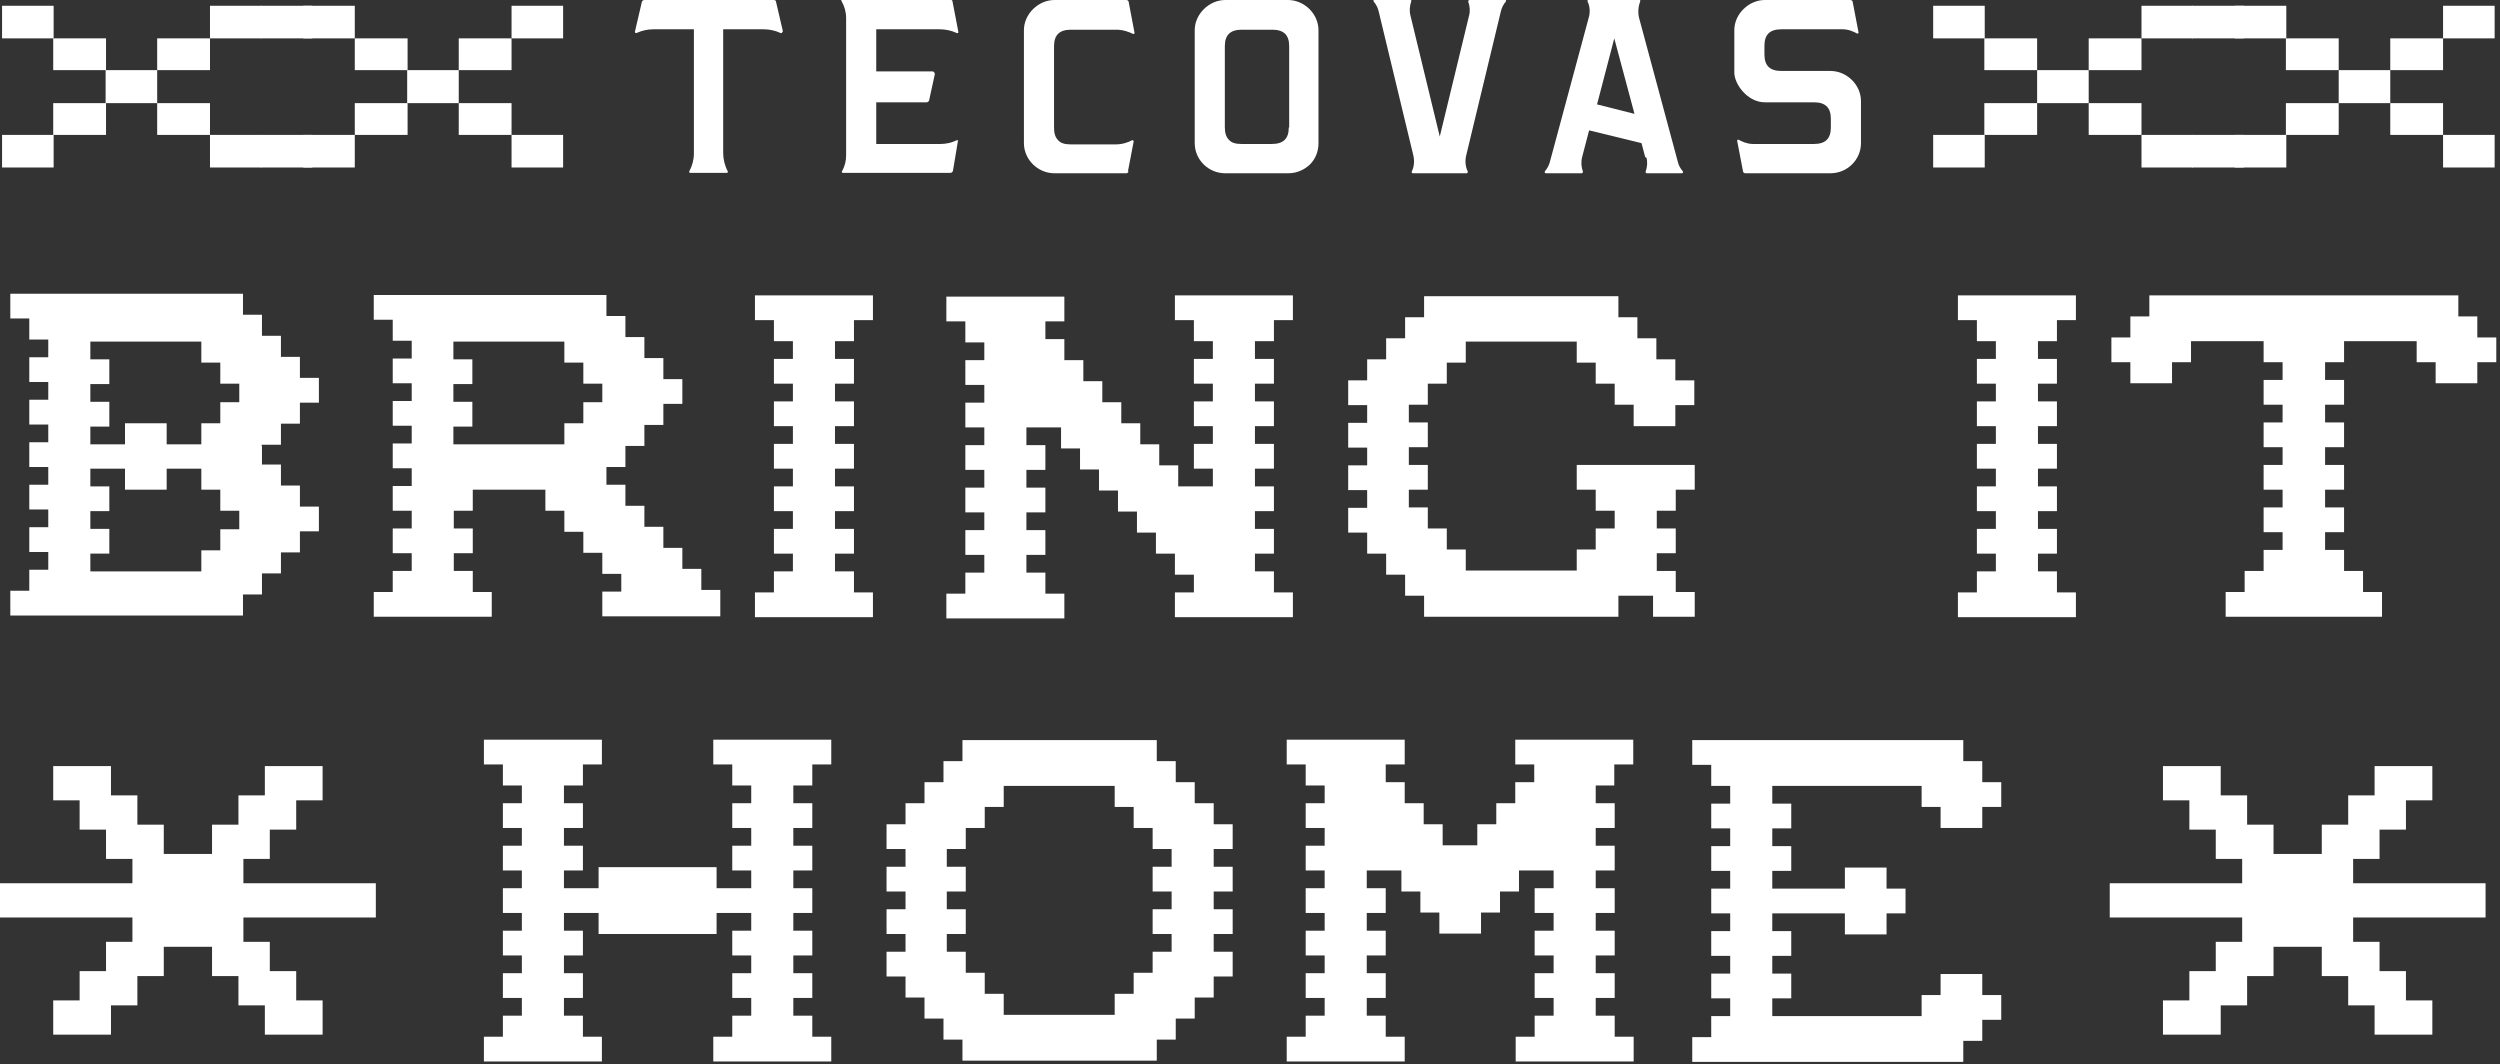 <svg viewBox="0 0 606 258" version="1.1" xmlns="http://www.w3.org/2000/svg" id="Layer_1">
  
  <rect x="0" y="0" width="606" height="258" fill="#333333" stroke="none"/>
  
  <defs>
    <style>
      .st0 {
        fill: #fff;
      }
    </style>
  </defs>
  <path d="M63.5,108.3v4.3h4.6v5.1h4.6v5.1h4.6v6h-4.6v5.1h-4.6v5.1h-4.6v5.1h-4.6v5.1H2.5v-6h4.6v-5.1h4.6v-4.3h-4.6v-6h4.6v-4.3h-4.6v-6h4.6v-4.3h-4.6v-6h4.6v-4.3h-4.6v-6h4.6v-4.3h-4.6v-6h4.6v-4.3h-4.6v-5.1H2.5v-6h56.4v5.1h4.6v5.1h4.6v5.1h4.6v5.1h4.6v6h-4.6v5.1h-4.6v5.1h-4.7ZM58,93h-4.6v-5.1h-4.6v-5.1h-26.9v4.3h4.6v6h-4.6v4.3h4.6v6h-4.6v4.3h8.4v-5.1h10.1v5.1h8.4v-5.1h4.6v-5.1h4.6v-4.3h0ZM58,123.8h-4.6v-5.1h-4.6v-5.1h-8.4v5.1h-10.1v-5.1h-8.4v4.3h4.6v6h-4.6v4.3h4.6v6h-4.6v4.3h26.9v-5.1h4.6v-5.1h4.6v-4.3Z" class="st0"></path>
  <path d="M174.6,143.4v6h-28.6v-6h4.6v-4.3h-4.6v-5.1h-4.6v-5.1h-4.6v-5.1h-4.6v-5.1h-17.6v5.1h-4.6v4.3h4.6v6h-4.6v4.3h4.6v5.1h4.6v6h-28.6v-6h4.6v-5.1h4.6v-4.3h-4.6v-6h4.6v-4.3h-4.6v-6h4.6v-4.3h-4.6v-6h4.6v-4.3h-4.6v-6h4.6v-4.3h-4.6v-6h4.6v-4.3h-4.6v-5.1h-4.6v-6h56.4v5.1h4.6v5.1h4.6v5.1h4.6v5.1h4.6v6h-4.6v5.1h-4.6v5.1h-4.6v5.1h-4.6v4.3h4.6v5.1h4.6v5.1h4.6v5.1h4.6v5.1h4.6v5.1h4.6,0ZM146,93h-4.6v-5.1h-4.6v-5.1h-26.9v4.3h4.6v6h-4.6v4.3h4.6v6h-4.6v4.3h26.9v-5.1h4.6v-5.1h4.6v-4.3h0Z" class="st0"></path>
  <path d="M202.4,82.7v4.3h4.6v6h-4.6v4.3h4.6v6h-4.6v4.3h4.6v6h-4.6v4.3h4.6v6h-4.6v4.3h4.6v6h-4.6v4.3h4.6v5.1h4.6v6h-28.6v-6h4.6v-5.1h4.6v-4.3h-4.6v-6h4.6v-4.3h-4.6v-6h4.6v-4.3h-4.6v-6h4.6v-4.3h-4.6v-6h4.6v-4.3h-4.6v-6h4.6v-4.3h-4.6v-5.1h-4.6v-6h28.6v6h-4.6v5.1h-4.6Z" class="st0"></path>
  <path d="M304.2,82.7v4.3h4.6v6h-4.6v4.3h4.6v6h-4.6v4.3h4.6v6h-4.6v4.3h4.6v6h-4.6v4.3h4.6v6h-4.6v4.3h4.6v5.1h4.6v6h-28.6v-6h4.6v-4.3h-4.6v-5.1h-4.6v-5.1h-4.6v-5.1h-4.6v-5.1h-4.6v-5.1h-4.6v-5.1h-4.6v-5.1h-8.4v4.3h4.6v6h-4.6v4.3h4.6v6h-4.6v4.3h4.6v6h-4.6v4.3h4.6v5.1h4.6v6h-28.6v-6h4.6v-5.1h4.6v-4.3h-4.6v-6h4.6v-4.3h-4.6v-6h4.6v-4.3h-4.6v-6h4.6v-4.3h-4.6v-6h4.6v-4.3h-4.6v-6h4.6v-4.3h-4.6v-5.1h-4.6v-6h28.6v6h-4.6v4.3h4.6v5.1h4.6v5.1h4.6v5.1h4.6v5.1h4.6v5.1h4.6v5.1h4.6v5.1h8.4v-4.3h-4.6v-6h4.6v-4.3h-4.6v-6h4.6v-4.3h-4.6v-6h4.6v-4.3h-4.6v-5.1h-4.6v-6h28.6v6h-4.6v5.1h-4.6Z" class="st0"></path>
  <path d="M396,103.2v-5.1h-4.6v-5.1h-4.6v-5.1h-4.6v-5.1h-26.9v5.1h-4.6v5.1h-4.6v5.1h-4.6v4.3h4.6v6h-4.6v4.3h4.6v6h-4.6v4.3h4.6v5.1h4.6v5.1h4.6v5.1h26.9v-5.1h4.6v-5.1h4.6v-4.3h-4.6v-5.1h-4.6v-6h28.6v6h-4.6v5.1h-4.6v4.3h4.6v6h-4.6v4.3h4.6v5.1h4.6v6h-10.1v-5.1h-8.4v5.1h-47.1v-5.1h-4.6v-5.1h-4.6v-5.1h-4.6v-5.1h-4.6v-6h4.6v-4.3h-4.6v-6h4.6v-4.3h-4.6v-6h4.6v-4.3h-4.6v-6h4.6v-5.1h4.6v-5.1h4.6v-5.1h4.6v-5.1h47.1v5.1h4.6v5.1h4.6v5.1h4.6v5.1h4.6v6h-4.6v5.1h-10.1Z" class="st0"></path>
  <path d="M494,82.7v4.3h4.6v6h-4.6v4.3h4.6v6h-4.6v4.3h4.6v6h-4.6v4.3h4.6v6h-4.6v4.3h4.6v6h-4.6v4.3h4.6v5.1h4.6v6h-28.6v-6h4.6v-5.1h4.6v-4.3h-4.6v-6h4.6v-4.3h-4.6v-6h4.6v-4.3h-4.6v-6h4.6v-4.3h-4.6v-6h4.6v-4.3h-4.6v-6h4.6v-4.3h-4.6v-5.1h-4.6v-6h28.6v6h-4.6v5.1h-4.6Z" class="st0"></path>
  <path d="M605.1,81.8v6h-4.6v5.1h-10.1v-5.1h-4.6v-5.1h-17.6v5.1h-4.6v4.3h4.6v6h-4.6v4.3h4.6v6h-4.6v4.3h4.6v6h-4.6v4.3h4.6v6h-4.6v4.3h4.6v5.1h4.6v5.1h4.6v6h-37.9v-6h4.6v-5.1h4.6v-5.1h4.6v-4.3h-4.6v-6h4.6v-4.3h-4.6v-6h4.6v-4.3h-4.6v-6h4.6v-4.3h-4.6v-6h4.6v-4.3h-4.6v-5.1h-17.6v5.1h-4.6v5.1h-10.1v-5.1h-4.6v-6h4.6v-5.1h4.6v-5.1h74.9v5.1h4.6v5.1h4.6,0Z" class="st0"></path>
  <path d="M192.3,190.4v4.3h4.6v6h-4.6v4.3h4.6v6h-4.6v4.3h4.6v6h-4.6v4.3h4.6v6h-4.6v4.3h4.6v6h-4.6v4.3h4.6v5.1h4.6v6h-28.6v-6h4.6v-5.1h4.6v-4.3h-4.6v-6h4.6v-4.3h-4.6v-6h4.6v-4.3h-8.4v5.1h-28.6v-5.1h-8.4v4.3h4.6v6h-4.6v4.3h4.6v6h-4.6v4.3h4.6v5.1h4.6v6h-28.6v-6h4.6v-5.1h4.6v-4.3h-4.6v-6h4.6v-4.3h-4.6v-6h4.6v-4.3h-4.6v-6h4.6v-4.3h-4.6v-6h4.6v-4.3h-4.6v-6h4.6v-4.3h-4.6v-5.1h-4.6v-6h28.6v6h-4.6v5.1h-4.6v4.3h4.6v6h-4.6v4.3h4.6v6h-4.6v4.3h8.4v-5.1h28.6v5.1h8.4v-4.3h-4.6v-6h4.6v-4.3h-4.6v-6h4.6v-4.3h-4.6v-5.1h-4.6v-6h28.6v6h-4.6v5.1h-4.6Z" class="st0"></path>
  <path d="M294.2,205.8v4.3h4.6v6h-4.6v4.3h4.6v6h-4.6v4.3h4.6v6h-4.6v5.1h-4.6v5.1h-4.6v5.1h-4.6v5.1h-47.1v-5.1h-4.6v-5.1h-4.6v-5.1h-4.6v-5.1h-4.6v-6h4.6v-4.3h-4.6v-6h4.6v-4.3h-4.6v-6h4.6v-4.3h-4.6v-6h4.6v-5.1h4.6v-5.1h4.6v-5.1h4.6v-5.1h47.1v5.1h4.6v5.1h4.6v5.1h4.6v5.1h4.6v6h-4.6ZM270.2,240.9h4.6v-5.1h4.6v-5.1h4.6v-4.3h-4.6v-6h4.6v-4.3h-4.6v-6h4.6v-4.3h-4.6v-5.1h-4.6v-5.1h-4.6v-5.1h-26.9v5.1h-4.6v5.1h-4.6v5.1h-4.6v4.3h4.6v6h-4.6v4.3h4.6v6h-4.6v4.3h4.6v5.1h4.6v5.1h4.6v5.1h26.9v-5.1Z" class="st0"></path>
  <path d="M386.8,190.4v4.3h4.6v6h-4.6v4.3h4.6v6h-4.6v4.3h4.6v6h-4.6v4.3h4.6v6h-4.6v4.3h4.6v6h-4.6v4.3h4.6v5.1h4.6v6h-28.6v-6h4.6v-5.1h4.6v-4.3h-4.6v-6h4.6v-4.3h-4.6v-6h4.6v-4.3h-4.6v-6h4.6v-4.3h-8.4v5.1h-4.6v5.1h-4.6v5.1h-10.1v-5.1h-4.6v-5.1h-4.6v-5.1h-8.4v4.3h4.6v6h-4.6v4.3h4.6v6h-4.6v4.3h4.6v6h-4.6v4.3h4.6v5.1h4.6v6h-28.6v-6h4.6v-5.1h4.6v-4.3h-4.6v-6h4.6v-4.3h-4.6v-6h4.6v-4.3h-4.6v-6h4.6v-4.3h-4.6v-6h4.6v-4.3h-4.6v-6h4.6v-4.3h-4.6v-5.1h-4.6v-6h28.6v6h-4.6v4.3h4.6v5.1h4.6v5.1h4.6v5.1h8.4v-5.1h4.6v-5.1h4.6v-5.1h4.6v-4.3h-4.6v-6h28.6v6h-4.6v5.1h-4.7Z" class="st0"></path>
  <path d="M470.4,200.7v-5.1h-4.6v-5.1h-36.2v4.3h4.6v6h-4.6v4.3h4.6v6h-4.6v4.3h17.6v-5.1h10.1v5.1h4.6v6h-4.6v5.1h-10.1v-5.1h-17.6v4.3h4.6v6h-4.6v4.3h4.6v6h-4.6v4.3h36.2v-5.1h4.6v-5.1h10.1v5.1h4.6v6h-4.6v5.1h-4.6v5.1h-65.7v-6h4.6v-5.1h4.6v-4.3h-4.6v-6h4.6v-4.3h-4.6v-6h4.6v-4.3h-4.6v-6h4.6v-4.3h-4.6v-6h4.6v-4.3h-4.6v-6h4.6v-4.3h-4.6v-5.1h-4.6v-6h65.7v5.1h4.6v5.1h4.6v6h-4.6v5.1h-10.1Z" class="st0"></path>
  <path d="M602.5,214.1v8.3h-32.1v5.9h6.4v7.1h6.4v7.1h6.4v8.3h-14v-7.1h-6.4v-7.1h-6.4v-7.1h-11.7v7.1h-6.4v7.1h-6.4v7.1h-14v-8.3h6.4v-7.1h6.4v-7.1h6.4v-5.9h-32.1v-8.3h32.1v-5.9h-6.4v-7.1h-6.4v-7.1h-6.4v-8.3h14v7.1h6.4v7.1h6.4v7.1h11.7v-7.1h6.4v-7.1h6.4v-7.1h14v8.3h-6.4v7.1h-6.4v7.1h-6.4v5.9h32.1Z" class="st0"></path>
  <path d="M91.1,214.1v8.3h-32.1v5.9h6.4v7.1h6.4v7.1h6.4v8.3h-14v-7.1h-6.4v-7.1h-6.4v-7.1h-11.7v7.1h-6.4v7.1h-6.4v7.1h-14v-8.3h6.4v-7.1h6.4v-7.1h6.4v-5.9H0v-8.3h32.1v-5.9h-6.4v-7.1h-6.4v-7.1h-6.4v-8.3h14v7.1h6.4v7.1h6.4v7.1h11.7v-7.1h6.4v-7.1h6.4v-7.1h14v8.3h-6.4v7.1h-6.4v7.1h-6.4v5.9h32.1,0Z" class="st0"></path>
  <path d="M25.7,9.3h-12.8v7.7h12.8v-7.7Z" class="st0"></path>
  <path d="M50.9,9.3h-12.8v7.7h12.8v-7.7Z" class="st0"></path>
  <path d="M38.1,17h-12.5v8h12.5v-8Z" class="st0"></path>
  <path d="M63.4,32.7h-12.5v7.9h12.5v-7.9Z" class="st0"></path>
  <path d="M12.9,32.7H.5v7.9h12.5v-7.9Z" class="st0"></path>
  <path d="M63.4,1.4h-12.5v7.9h12.5V1.4Z" class="st0"></path>
  <path d="M12.9,1.4H.5v7.9h12.5V1.4Z" class="st0"></path>
  <path d="M50.9,25h-12.8v7.7h12.8v-7.7Z" class="st0"></path>
  <path d="M25.7,25h-12.8v7.7h12.8v-7.7Z" class="st0"></path>
  <path d="M98.8,9.3h-12.8v7.7h12.8v-7.7Z" class="st0"></path>
  <path d="M124,9.3h-12.8v7.7h12.8v-7.7Z" class="st0"></path>
  <path d="M111.2,17h-12.5v8h12.5v-8Z" class="st0"></path>
  <path d="M136.5,32.7h-12.5v7.9h12.5v-7.9Z" class="st0"></path>
  <path d="M86,32.7h-12.5v7.9h12.5v-7.9Z" class="st0"></path>
  <path d="M75.7,32.7h-12.5v7.9h12.5v-7.9Z" class="st0"></path>
  <path d="M136.5,1.4h-12.5v7.9h12.5V1.4Z" class="st0"></path>
  <path d="M86,1.4h-12.5v7.9h12.5V1.4Z" class="st0"></path>
  <path d="M75.7,1.4h-12.5v7.9h12.5V1.4Z" class="st0"></path>
  <path d="M124,25h-12.8v7.7h12.8v-7.7Z" class="st0"></path>
  <path d="M98.8,25h-12.8v7.7h12.8v-7.7Z" class="st0"></path>
  <path d="M312.3,0h-15.3c-3.9,0-7.4,3.4-7.4,7.3v27.4c0,4,3.3,7.3,7.4,7.3h15.3c2,0,3.8-.8,5.2-2.1,1.4-1.4,2.1-3.2,2.1-5.2V7.3c0-3.9-3.4-7.3-7.4-7.3h0ZM312.4,30.9c0,2.7-1.3,4-4.1,4h-7.4c-1.4,0-2.4-.3-3-1-.7-.7-1-1.7-1-3V11.2c0-2.7,1.3-4,4.1-4h7.4c2.8,0,4.1,1.3,4.1,4v19.7Z" class="st0"></path>
  <path d="M189.8,7.7l-1.7-7.3c0-.3-.3-.4-.6-.4h-31.3c-.3,0-.5.2-.6.4l-1.7,7.3c0,.2.2.4.4.3,1.3-.6,2.7-.9,4.1-.9h9.8v30.1c0,1.5-.4,3-1.1,4.3-.1.2,0,.4.2.4h8.9c.2,0,.3-.2.2-.4-.7-1.3-1.1-2.9-1.1-4.4V7.1h9.8c1.4,0,2.8.3,4.1.9.2.1.5,0,.4-.3Z" class="st0"></path>
  <path d="M232.3,34.3c0-.2-.2-.4-.4-.3-1.2.6-2.6.9-3.9.9h-15.6v-10.1h12.2c.3,0,.5-.2.6-.4l1.4-6.4c0-.3-.2-.7-.6-.7h-13.6V7.1h15.4c1.4,0,2.8.3,4.1.9.2.1.5,0,.4-.3l-1.4-7.3c0-.3-.3-.5-.6-.5h-26.1c-.2,0-.4.2-.2.4.7,1.2,1.1,2.6,1.1,4.1v33.3c0,1.3-.3,2.6-1,3.8-.1.2,0,.4.2.4h26.1c.3,0,.5-.2.6-.5l1.2-7.2h0Z" class="st0"></path>
  <path d="M273.4,41.6l1.4-7.3c0-.2-.2-.4-.4-.3-.7.4-2.2,1-3.9,1h-11c-1.4,0-2.4-.3-3-1-.7-.7-1-1.7-1-3V11.2c0-2.7,1.3-4,4.1-4h11c1.7,0,3.2.6,4,1,.2.1.5,0,.4-.3l-1.4-7.4c0-.3-.3-.5-.6-.5h-17.4c-3.9,0-7.4,3.4-7.4,7.3v27.4c0,4,3.4,7.3,7.4,7.3h17.4c.3,0,.5-.2.6-.5h0Z" class="st0"></path>
  <path d="M356.2,0c-.2,0-.3.2-.3.4.4,1.1.5,2.3.2,3.4l-7.1,29.3-7.1-29.3c-.3-1.1-.2-2.4.2-3.5,0-.2,0-.4-.3-.4h-8.6c-.2,0-.4.3-.2.5.6.7,1,1.5,1.2,2.4l8.4,34.9c.3,1.3.2,2.7-.4,3.9,0,.2,0,.4.3.4h13c.2,0,.3-.2.3-.4-.6-1.2-.7-2.6-.4-3.9l8.4-34.9c.2-.9.6-1.7,1.2-2.4.2-.2,0-.5-.2-.5h-8.6Z" class="st0"></path>
  <path d="M399.1,38.2c.3,1.1.2,2.3-.2,3.4,0,.2,0,.4.3.4h8.5c.2,0,.4-.3.2-.5-.6-.7-1-1.4-1.2-2.3l-9.4-34.9c-.3-1.3-.2-2.7.3-4,0-.2,0-.4-.3-.4h-12.2c-.2,0-.3.2-.3.4.6,1.2.7,2.7.3,4l-9.4,34.9c-.2.8-.6,1.6-1.2,2.3-.2.2,0,.5.2.5h8.7c.2,0,.3-.2.3-.4-.4-1.1-.5-2.3-.2-3.5l1.7-6.5,12.7,3.1.9,3.4h0ZM387.1,25.4l4.2-16.1,4.9,18.3-9.1-2.3h0Z" class="st0"></path>
  <path d="M443.7,42c4.1,0,7.4-3.3,7.4-7.3v-10.2c0-3.9-3.4-7.3-7.4-7.3h-11.9c-2.8,0-4.1-1.3-4.1-4v-2.1c0-2.7,1.3-4,4.1-4h14.9c1.4,0,2.7.6,3.4,1,.2.1.5,0,.4-.3l-1.4-7.3c0-.3-.3-.5-.6-.5h-20.7c-3.9,0-7.4,3.4-7.4,7.3v10.3c0,2.8,3.2,7.2,7.4,7.2h11.9c2.8,0,4.1,1.3,4.1,4v2.1c0,2.7-1.3,4-4.1,4h-14.8c-1.4,0-2.7-.6-3.4-1-.2-.1-.5,0-.4.3l1.4,7.3c0,.3.3.5.6.5h20.6Z" class="st0"></path>
  <path d="M493.8,9.3h-12.8v7.7h12.8v-7.7Z" class="st0"></path>
  <path d="M519.1,9.3h-12.8v7.7h12.8v-7.7Z" class="st0"></path>
  <path d="M506.3,17h-12.5v8h12.5v-8Z" class="st0"></path>
  <path d="M531.6,32.7h-12.5v7.9h12.5v-7.9Z" class="st0"></path>
  <path d="M481.1,32.7h-12.5v7.9h12.5v-7.9Z" class="st0"></path>
  <path d="M531.6,1.4h-12.5v7.9h12.5V1.4Z" class="st0"></path>
  <path d="M481.1,1.4h-12.5v7.9h12.5V1.4Z" class="st0"></path>
  <path d="M519.1,25h-12.8v7.7h12.8v-7.7Z" class="st0"></path>
  <path d="M493.8,25h-12.8v7.7h12.8v-7.7Z" class="st0"></path>
  <path d="M566.9,9.3h-12.8v7.7h12.8v-7.7Z" class="st0"></path>
  <path d="M592.2,9.3h-12.8v7.7h12.8v-7.7Z" class="st0"></path>
  <path d="M579.4,17h-12.5v8h12.5v-8Z" class="st0"></path>
  <path d="M604.7,32.7h-12.5v7.9h12.5v-7.9Z" class="st0"></path>
  <path d="M554.2,32.7h-12.5v7.9h12.5v-7.9Z" class="st0"></path>
  <path d="M543.9,32.7h-12.5v7.9h12.5v-7.9Z" class="st0"></path>
  <path d="M604.7,1.4h-12.5v7.9h12.5V1.4Z" class="st0"></path>
  <path d="M554.2,1.4h-12.5v7.9h12.5V1.4Z" class="st0"></path>
  <path d="M543.9,1.4h-12.5v7.9h12.5V1.4Z" class="st0"></path>
  <path d="M592.2,25h-12.8v7.7h12.8v-7.7Z" class="st0"></path>
  <path d="M566.9,25h-12.8v7.7h12.8v-7.7Z" class="st0"></path>
</svg>